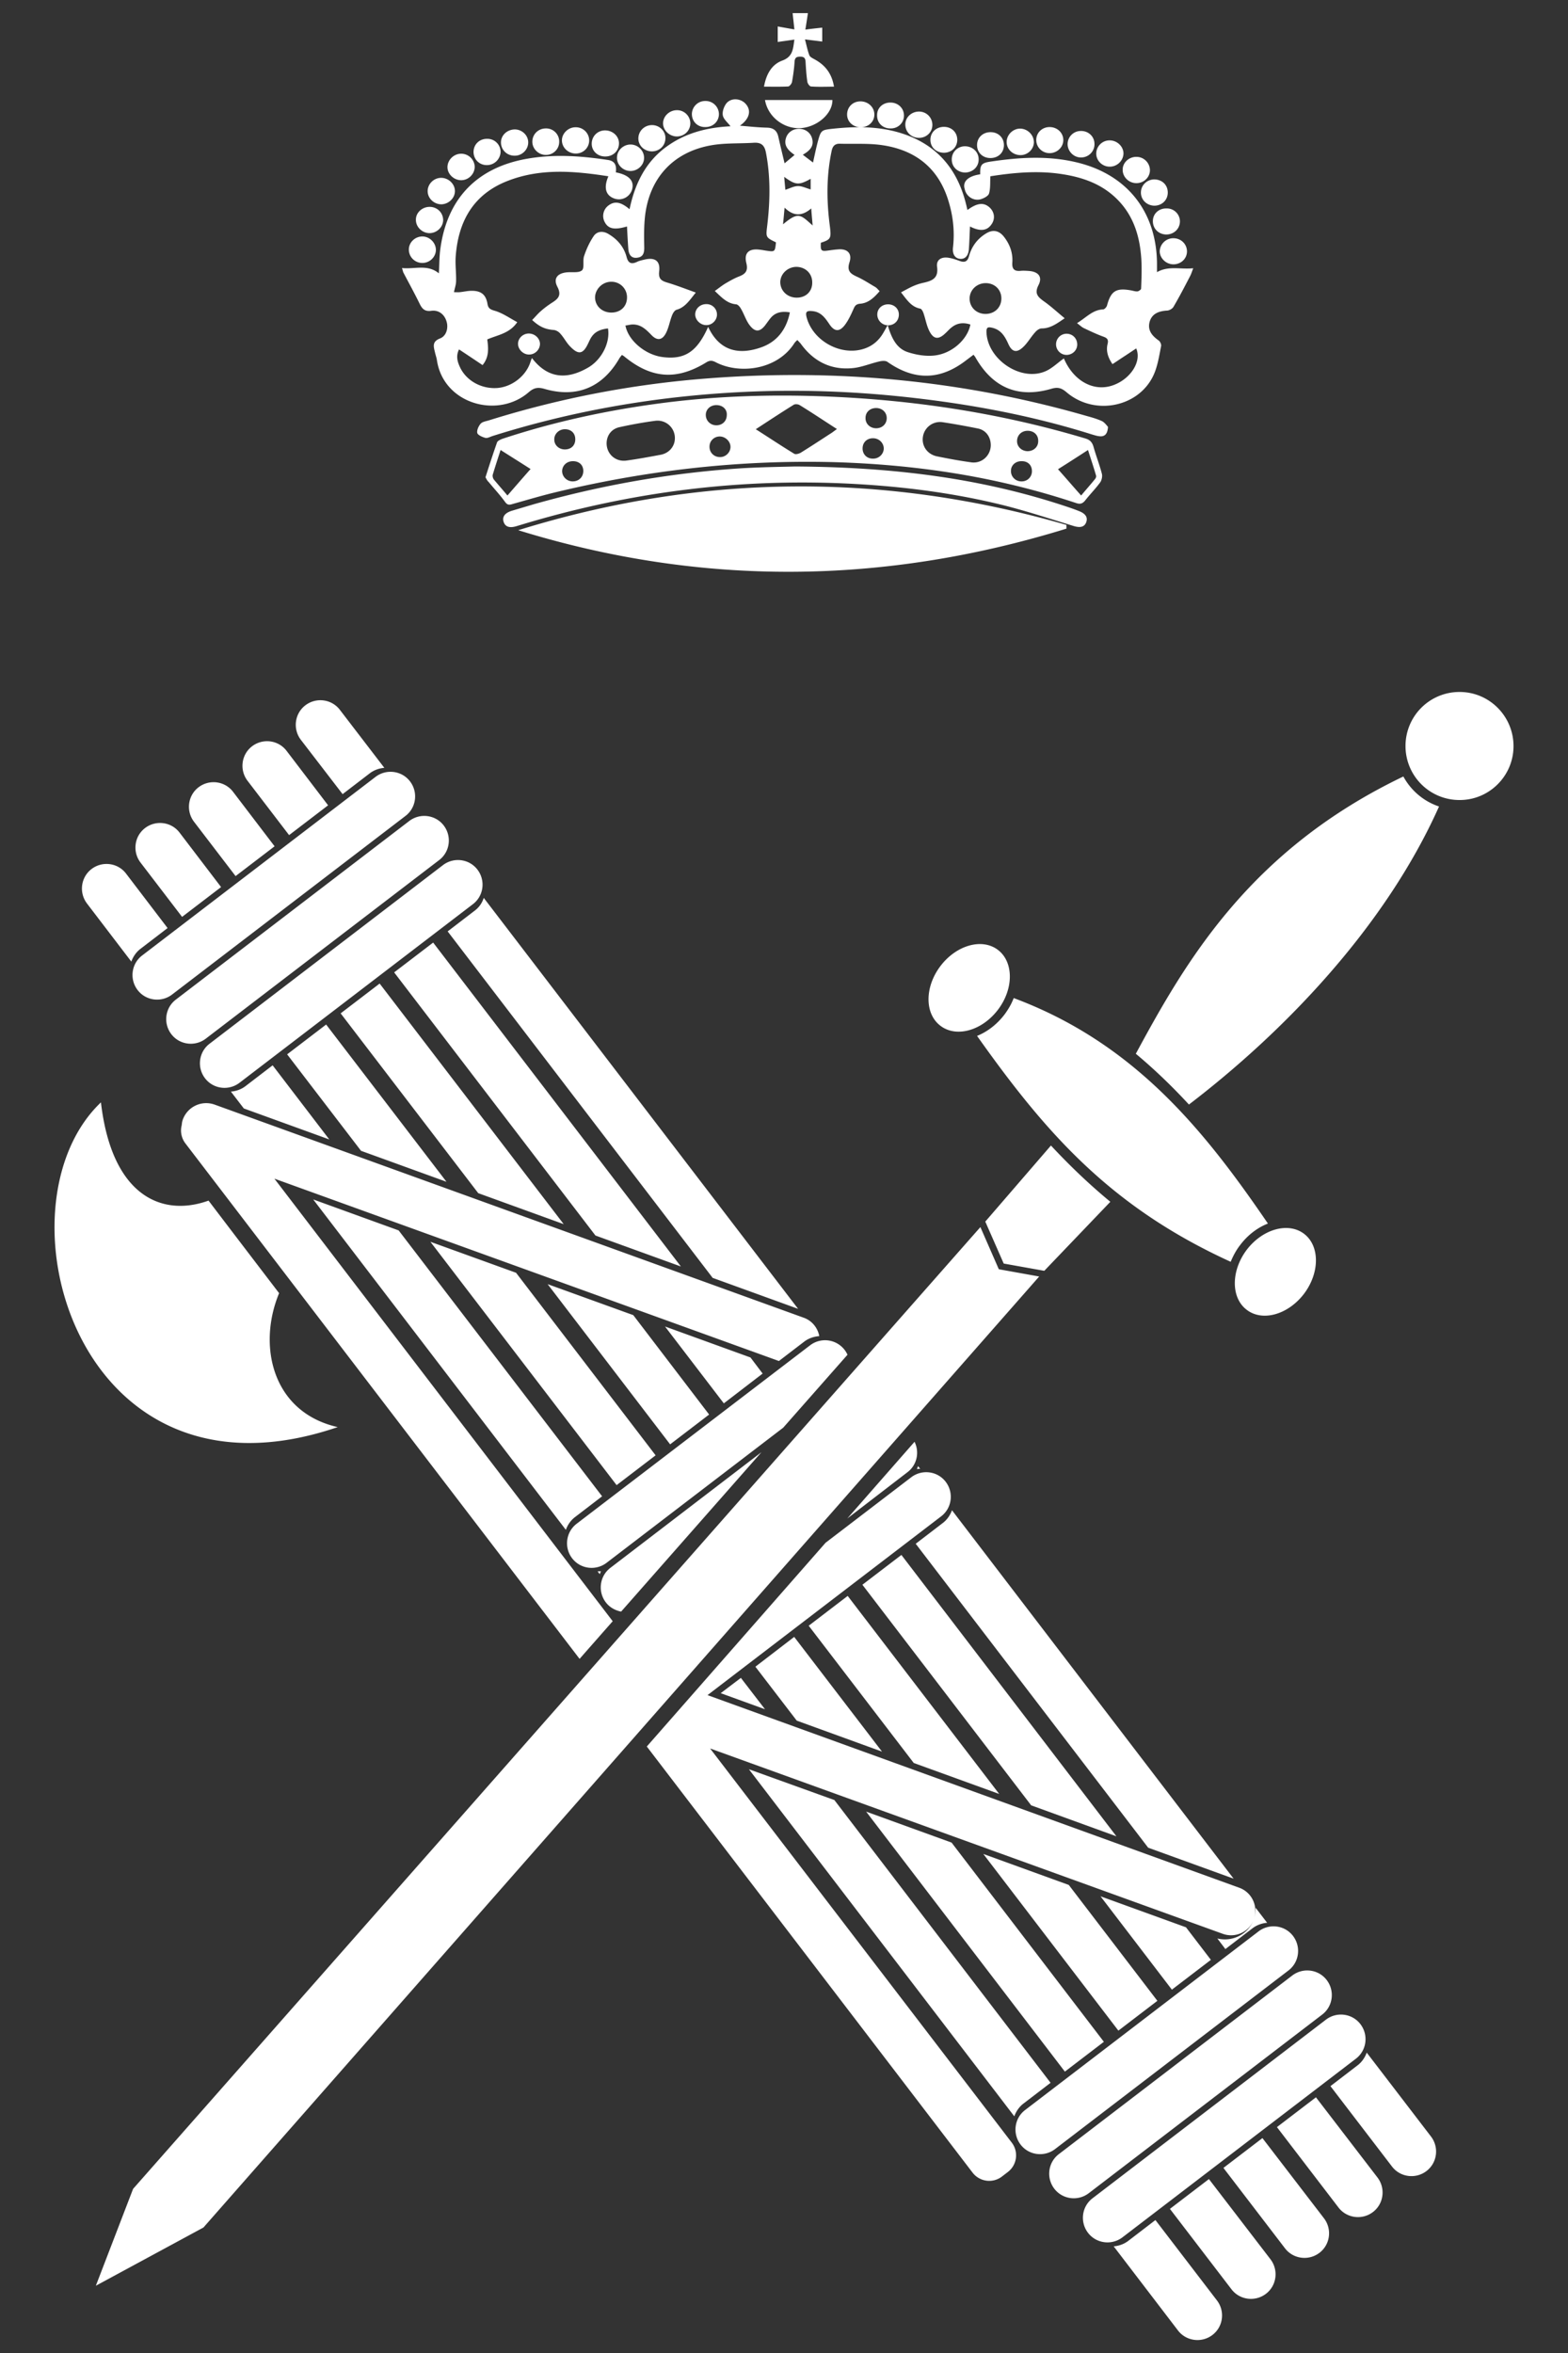 <svg xmlns="http://www.w3.org/2000/svg" viewBox="0 0 80 120"><rect x="0" y="0" width="80" height="120" fill="#333333" stroke="none"/><path fill="#FFF" d="M66.53 62.92c.81.61.81 1.98.01 3.05-.81 1.07-2.12 1.45-2.93.83-.81-.61-.81-1.98-.01-3.05.81-1.07 2.12-1.44 2.93-.83zM47.98 49.27c-.81 1.07-.81 2.44.01 3.05.81.61 2.12.24 2.93-.83.81-1.07.8-2.44-.01-3.05-.81-.61-2.12-.24-2.93.83zm5.64 9.15l-3.35 3.88.94 2.14 2.07.37 3.37-3.52c-1.09-.9-2.09-1.86-3.03-2.87zm9.65 5.08c.39-.52.9-.9 1.42-1.1-3.23-4.73-6.8-9.2-12.97-11.5-.11.29-.27.57-.47.84-.39.51-.88.88-1.4 1.09 3.49 4.92 6.78 8.71 12.94 11.52.12-.29.27-.58.48-.85zm-12.31 1.23l-.94-2.15-43.23 49.05-1.9 4.94 5.49-2.97 42.64-48.5-2.06-.37zm20.75-26.71a2.75 2.75 0 0 0 2.73 2.78c1.52.02 2.77-1.21 2.78-2.73s-1.21-2.77-2.73-2.78a2.75 2.75 0 0 0-2.78 2.73zm-.11 1.58c-7.83 3.75-11.1 9.42-13.65 14.14.97.81 1.87 1.68 2.71 2.59 4.78-3.65 9.99-9 12.76-15.2-.78-.26-1.43-.81-1.82-1.53zM50.01 8.89c-.01-.49.06-.58.54-.65 1.48-.22 2.95-.31 4.42.05 2.54.62 4.03 2.51 4.06 5.13v.46c.59-.34 1.2-.13 1.85-.2-.07.18-.11.31-.17.42-.27.52-.54 1.04-.84 1.55-.06.1-.22.19-.34.19-.49.03-.78.21-.88.59-.09.36.06.65.46.93.08.05.15.21.13.29-.09.45-.16.92-.33 1.35-.69 1.74-3.03 2.26-4.5 1-.26-.22-.45-.27-.78-.17-1.69.49-2.98-.06-3.86-1.6-.02-.04-.05-.07-.1-.14-.13.1-.25.19-.37.28-1.33 1.03-2.65 1.05-4.03.08-.09-.06-.27-.05-.39-.02-.45.1-.89.29-1.34.34-1.12.12-2.01-.32-2.67-1.22-.05-.07-.12-.13-.19-.21-.06.06-.12.11-.15.16-.88 1.38-2.82 1.6-4.02.97-.19-.1-.32-.09-.49.02-1.51.92-2.8.82-4.18-.32-.03-.02-.06-.04-.11-.07-.05.07-.11.13-.15.21-.86 1.46-2.17 2-3.81 1.52-.32-.09-.52-.06-.78.16-1.58 1.39-4.37.62-4.7-1.63-.02-.13-.07-.26-.1-.4-.07-.29-.15-.54.26-.7.32-.12.43-.52.34-.84-.1-.37-.39-.62-.78-.57-.35.05-.48-.11-.61-.38-.26-.53-.54-1.04-.82-1.57-.02-.05-.03-.1-.07-.23.65.07 1.3-.21 1.88.27.03-.44.02-.86.08-1.27.35-2.55 1.87-4.12 4.4-4.57 1.39-.25 2.77-.15 4.16.06.37.06.43.31.39.63.67.13.95.43.83.87a.7.7 0 0 1-.92.46c-.43-.16-.54-.55-.29-1.13-1.74-.27-3.47-.42-5.15.24-1.74.68-2.51 2.06-2.64 3.85-.03.41.03.84.02 1.25 0 .17-.06.34-.11.57.09 0 .2.01.3 0 .2-.02.4-.07.61-.07.47 0 .72.19.8.66.04.26.17.3.41.37.38.12.72.36 1.11.57-.39.58-1 .65-1.53.88.06.45.1.9-.24 1.31-.4-.27-.79-.53-1.2-.8-.17.34-.08.63.05.91.32.68 1.07 1.1 1.86 1.06.76-.04 1.48-.59 1.72-1.29.02-.06.04-.13.09-.24.82 1.07 1.8 1.1 2.86.49.71-.41 1.14-1.29 1.02-2-.33.04-.63.13-.83.42-.08.11-.13.24-.19.36-.25.53-.49.58-.91.14-.19-.19-.31-.44-.49-.64a.553.553 0 0 0-.33-.2c-.43-.03-.73-.15-1.12-.51.15-.15.28-.31.44-.45.18-.16.37-.3.57-.43.32-.2.5-.38.28-.81-.22-.42-.01-.69.47-.74.27-.03.61.04.78-.1.14-.12.03-.5.11-.73.12-.36.28-.71.49-1.02.17-.25.47-.27.73-.12.47.27.81.66.95 1.19.08.31.24.38.52.25.12-.06.26-.09.39-.12.54-.13.82.07.75.61-.04.37.11.47.41.56.47.14.93.32 1.46.51-.33.41-.55.76-.99.88-.09.03-.18.17-.22.28-.12.3-.17.64-.32.92-.19.36-.45.38-.73.09-.28-.29-.56-.57-1.01-.54-.11.01-.21.04-.32.05.14.77 1.02 1.5 1.9 1.61 1.12.14 1.75-.26 2.32-1.54.57 1.22 1.54 1.45 2.69 1.05.81-.28 1.3-.9 1.48-1.79-.38-.06-.69-.02-.94.24-.1.11-.18.23-.27.35-.31.44-.58.45-.89 0-.16-.24-.25-.53-.4-.78-.05-.09-.15-.21-.24-.22-.46-.04-.74-.35-1.09-.68.21-.15.38-.29.57-.4.22-.13.45-.26.69-.35.32-.13.44-.29.35-.67-.13-.51.12-.75.65-.69.11.01.22.03.34.05.47.07.47.07.52-.42-.51-.25-.52-.25-.45-.82.15-1.25.18-2.5-.06-3.75-.07-.37-.23-.53-.61-.51-.77.05-1.55 0-2.29.15-1.88.37-3.05 1.69-3.27 3.59-.06.54-.05 1.08-.04 1.62 0 .26-.06.46-.34.5-.3.05-.44-.13-.47-.41-.03-.39-.05-.78-.07-1.18-.65.19-.96.12-1.14-.23a.663.663 0 0 1 .18-.83c.32-.25.64-.2 1.09.18.26-1.24.77-2.33 1.78-3.11 1-.77 2.16-1.06 3.37-1.12-.13-.18-.35-.35-.39-.55-.04-.2.06-.47.19-.63.26-.3.77-.24 1.01.08.26.33.14.74-.33 1.07.48.04.93.09 1.39.1.32.01.5.15.57.46.1.45.21.9.32 1.36.16-.14.34-.28.51-.43-.41-.28-.54-.53-.44-.86.09-.3.38-.49.71-.47.32.02.56.22.63.52.08.33-.07.57-.48.8.16.13.33.25.52.4.08-.36.15-.7.24-1.05.17-.62.18-.61.82-.68 1.16-.12 2.31-.12 3.43.23 1.79.56 2.86 1.79 3.31 3.59.03.11.05.22.08.33.5-.37.84-.4 1.14-.12.25.24.28.59.08.86-.23.33-.59.36-1.09.1-.02.39-.03.79-.06 1.18-.03.33-.21.5-.46.47-.25-.03-.38-.24-.35-.56.09-.78.02-1.54-.2-2.29-.49-1.74-1.68-2.7-3.43-2.95-.7-.1-1.42-.05-2.13-.07-.26-.01-.38.12-.43.37-.26 1.22-.26 2.45-.11 3.68l.03.24c.06.54.02.6-.47.76-.02.42.01.45.42.39.15-.02.29-.04.44-.05.49-.05.75.2.6.66-.14.44.05.58.38.73.33.15.63.35.94.53.07.04.13.12.22.21-.28.32-.57.61-1 .64-.2.02-.26.1-.33.26-.13.29-.26.58-.45.83-.28.36-.53.33-.78-.04-.21-.31-.42-.62-.84-.67-.34-.04-.41.03-.31.37.35 1.17 1.74 1.92 2.9 1.55.44-.14.77-.42 1-.82.06-.1.12-.21.22-.39.19.64.44 1.19 1.03 1.38.43.14.91.22 1.36.17.9-.1 1.69-.83 1.83-1.58-.34-.11-.66-.09-.95.14-.12.09-.21.2-.32.3-.36.35-.62.32-.84-.14-.13-.27-.18-.58-.28-.87-.03-.09-.1-.23-.17-.24-.46-.09-.68-.45-.98-.83.21-.11.4-.22.6-.31.18-.08.36-.14.55-.18.44-.1.77-.23.69-.81-.05-.37.23-.53.61-.46.18.03.35.09.52.15.26.1.42.06.5-.24.14-.5.43-.89.88-1.16.33-.2.64-.15.89.16.31.39.47.83.44 1.32-.03.36.12.47.45.43.13-.01.27 0 .41.01.48.04.69.31.47.73-.21.42-.03.59.27.81.36.25.69.56 1.07.87-.42.29-.74.52-1.18.52-.11 0-.25.1-.33.2-.22.24-.38.54-.62.76-.32.3-.56.24-.74-.16-.18-.4-.38-.74-.85-.84-.19-.04-.27-.02-.27.2.02 1.38 1.7 2.55 2.97 2.04.36-.14.66-.45.98-.67.49 1.15 1.53 1.73 2.53 1.36.87-.32 1.45-1.2 1.16-1.87-.2.13-.39.26-.59.39-.2.13-.39.26-.62.41-.23-.33-.34-.67-.25-1.03.06-.24-.04-.31-.24-.38-.33-.12-.64-.27-.96-.42-.11-.05-.2-.14-.36-.26.49-.3.8-.68 1.33-.7.07 0 .18-.12.2-.2.2-.74.46-.91 1.23-.77.11.02.22.06.33.05.06-.01.18-.09.18-.14.02-.51.04-1.01.01-1.52-.08-1.21-.43-2.31-1.36-3.16-.82-.75-1.83-1.05-2.9-1.19-1.18-.15-2.35-.03-3.44.14-.02.31.01.61-.07.88-.04.13-.26.24-.42.29-.37.11-.75-.15-.82-.52-.12-.37.16-.66.79-.75zm1.08 6.35c.01-.45-.32-.79-.78-.8-.46-.01-.84.34-.84.79 0 .44.35.78.81.78.46 0 .8-.32.81-.77zm-19.92.7c.48.01.81-.3.82-.75a.79.79 0 0 0-.81-.82c-.44 0-.81.37-.82.79 0 .44.35.77.81.78zm9.48-.76c.47 0 .8-.32.79-.78 0-.45-.34-.78-.8-.79-.45 0-.82.35-.83.77 0 .46.37.8.84.8zm.81-3.68c-.02-.29-.05-.55-.07-.87-.49.42-.92.39-1.36-.04-.03.31-.05.57-.08.85.78-.65.88-.51 1.51.06zm-.1-2.38c-.61.34-.77.32-1.35-.1.02.24.04.46.06.66.24-.08.44-.19.65-.19.21 0 .42.11.64.17v-.54zm13.05 17.65c-9.34-2.7-18.66-2.62-27.97.27 9.34 2.89 18.67 2.79 27.97-.08v-.19zm-29.64-2.43c.2-.63.39-1.21.59-1.78.03-.08.17-.14.27-.18 2.69-.89 5.46-1.48 8.27-1.84 2.75-.35 5.51-.43 8.27-.32 4.48.18 8.89.85 13.2 2.14.24.07.35.19.42.42.13.47.31.92.43 1.39.03.13-.01.31-.08.42-.24.33-.53.62-.78.94-.14.17-.27.19-.47.12-2.08-.69-4.2-1.2-6.36-1.54-1.97-.31-3.95-.48-5.94-.54-4.88-.13-9.69.42-14.43 1.58-.68.17-1.35.37-2.03.56-.16.05-.25.04-.36-.11-.26-.36-.56-.68-.84-1.02-.08-.07-.12-.17-.16-.24zm13.79-2.45c.69.44 1.32.86 1.96 1.25.07.05.24 0 .33-.05.5-.31.99-.63 1.48-.95.12-.07.23-.16.37-.26-.67-.43-1.28-.84-1.9-1.22-.08-.05-.23-.06-.3-.02-.63.39-1.25.8-1.94 1.25zm11.99.82c0-.43-.25-.78-.67-.86-.6-.12-1.2-.23-1.8-.32a.884.884 0 0 0-.99.73c-.08.47.21.9.7 1.01.59.12 1.18.23 1.77.31.53.07.98-.34.99-.87zm-19.6-.12c-.01.55.44.97 1 .9.59-.08 1.18-.19 1.77-.3.49-.1.78-.53.7-1a.886.886 0 0 0-.99-.73c-.6.08-1.21.19-1.8.32-.42.08-.67.41-.68.81zm24.21 2.68c.26-.31.49-.57.71-.84.04-.05.07-.13.05-.18-.12-.42-.26-.83-.41-1.3-.54.35-1.02.66-1.53.98.41.46.77.88 1.18 1.34zm-29.27 0c.41-.47.78-.9 1.18-1.35-.53-.34-1.01-.64-1.53-.97-.15.46-.28.86-.4 1.26-.02.07.01.19.06.25.21.25.43.5.69.81zm11.38-2.48c0-.28-.26-.53-.55-.53-.29 0-.52.23-.52.51-.01.3.22.54.53.54.28.01.54-.23.54-.52zm7.82.09c0-.29-.24-.53-.55-.53-.3 0-.52.2-.53.5-.01.31.21.54.52.54.3.01.55-.22.56-.51zm.15-1.52c.02-.3-.2-.54-.52-.55-.32-.01-.56.2-.56.5-.01.29.21.51.5.53.31.02.56-.18.58-.48zm7.19.61c-.31 0-.54.22-.54.53 0 .28.23.5.53.51.31 0 .55-.21.55-.51.01-.32-.22-.53-.54-.53zm-23.59.95c.32-.01.52-.22.51-.54-.01-.3-.22-.49-.53-.49-.3 0-.55.24-.54.53 0 .29.25.51.56.5zm.92 1.1c0-.31-.22-.51-.55-.5-.3.01-.52.22-.53.5 0 .29.24.53.54.53.31 0 .54-.22.54-.53zm22.89.01c0-.31-.21-.52-.54-.51-.3 0-.53.21-.53.49-.01.3.23.54.53.54.3.01.54-.22.54-.52zm-16.08-3.37c-.32-.01-.56.21-.56.5 0 .3.24.53.54.53.3 0 .52-.21.53-.5.03-.3-.19-.52-.51-.53zm19.66.82c-.24-.11-.51-.19-.77-.26-6.34-1.83-12.81-2.43-19.38-1.92-3.78.29-7.49 1-11.11 2.13-.15.05-.34.07-.44.17-.11.12-.21.34-.18.48.03.11.26.21.41.25.1.03.24-.05.36-.09 4.5-1.42 9.11-2.15 13.82-2.29 2.47-.07 4.93.04 7.39.31 3.18.35 6.31.93 9.36 1.89.14.04.28.09.43.1.27.02.39-.15.41-.48-.07-.08-.17-.22-.3-.29zM37.7 23.89c-3.56.24-7.05.86-10.48 1.83l-1.11.33c-.35.11-.49.3-.42.55.08.26.29.34.64.24l.2-.06c5.56-1.69 11.25-2.42 17.06-2.1 2.57.14 5.12.47 7.62 1.09 1.19.3 2.37.69 3.55 1.05.35.11.57.06.66-.19.09-.25-.04-.44-.38-.57-.2-.08-.4-.15-.61-.22-4.37-1.46-8.88-2.02-13.87-2.05-.69.02-1.77.03-2.86.1zm4.25-21.77v-.71c-.3.03-.56.06-.86.1.05-.31.09-.57.13-.84h-.78c.03.29.06.54.09.83-.3-.05-.56-.1-.85-.15v.79l.85-.12c-.07.47-.07.87-.62 1.07-.54.2-.82.7-.93 1.33.45 0 .84.01 1.23-.01.07 0 .19-.15.2-.24.06-.34.11-.69.13-1.04.02-.2.11-.24.29-.24.19 0 .26.07.27.26.02.34.04.68.09 1.01.01.1.12.25.19.25.38.03.76.01 1.17.01-.11-.69-.47-1.12-1.02-1.41-.09-.05-.21-.11-.24-.2-.09-.24-.14-.5-.22-.8.32.04.59.07.88.11zM40.9 6.53c.83-.08 1.58-.75 1.57-1.43h-3.44c.15.88 1 1.51 1.87 1.43zM22.49 9.07c-.38.01-.69.34-.67.71.02.36.34.64.7.64.38-.01.7-.33.69-.69-.01-.37-.35-.67-.72-.66zm29.57-2.51c-.37-.01-.7.31-.7.68 0 .36.29.65.67.67.38.02.71-.28.72-.65 0-.37-.31-.69-.69-.7zm-22.7-.07c-.36 0-.68.3-.69.65-.01.37.3.68.69.69.39.01.7-.29.7-.67 0-.37-.31-.68-.7-.67zm-7.44 4.06c-.37 0-.69.28-.7.63-.02.37.29.69.67.71.38.01.71-.29.72-.66 0-.38-.3-.68-.69-.68zm2.3-2.05a.69.69 0 0 0-.71-.66c-.36.01-.67.31-.68.67-.01.36.32.68.7.68.38 0 .69-.32.69-.69zm34.66.65c-.37.01-.67.3-.67.67 0 .38.31.67.7.67.38-.01.67-.29.67-.67 0-.39-.29-.67-.7-.67zm-37.33 2.91c-.37 0-.68.29-.69.65-.01.38.29.69.67.7.38.01.7-.29.71-.66 0-.37-.32-.69-.69-.69zm37.27-.8c-.01.39.28.69.68.7.38 0 .68-.27.7-.64a.665.665 0 0 0-.68-.69c-.39-.01-.69.26-.7.63zm-3.68-4.58a.67.67 0 0 0-.67.67c0 .37.32.69.69.68.38 0 .69-.31.68-.69 0-.38-.31-.67-.7-.66zm-7.57-.31c0-.38-.31-.69-.7-.68-.38.01-.68.3-.68.66 0 .38.3.68.7.68.38 0 .68-.29.68-.66zM34.5 5.62c-.37.02-.67.32-.67.67 0 .36.33.67.71.67.39-.01.69-.31.68-.69a.678.678 0 0 0-.72-.65zm10.11.22c0-.37-.31-.67-.71-.67-.4 0-.69.3-.68.69.01.36.31.63.7.63.39 0 .69-.28.69-.65zM25.56 7.28c.01.38.32.67.71.66.36 0 .67-.3.68-.66.01-.37-.31-.68-.69-.68-.4.01-.71.31-.7.68zm31.08-.12a.68.68 0 0 0-.71.67c0 .36.3.66.67.67.39.01.71-.3.72-.67 0-.36-.32-.66-.68-.67zm-6.71.96c0-.37-.3-.65-.68-.66-.39-.01-.7.3-.69.68 0 .37.29.65.68.66.4-.01.7-.3.69-.68zm7.35.53c-.01.37.31.69.7.69.39 0 .7-.31.69-.68a.688.688 0 0 0-.7-.66c-.37 0-.69.29-.69.65zm-20.6-2.82c0-.38-.31-.69-.7-.68-.38 0-.67.3-.68.66 0 .39.29.68.69.67.39 0 .68-.28.69-.65zm-8.83.72c-.39 0-.69.3-.69.68 0 .37.33.68.7.67.37 0 .67-.3.67-.66a.665.665 0 0 0-.68-.69zm25.02.59c0 .36.29.66.66.67.38.01.71-.28.72-.65.01-.37-.29-.67-.68-.68-.39-.01-.7.28-.7.66zM24.82 8.42a.7.7 0 0 0 .72-.67.67.67 0 0 0-.67-.67c-.4-.01-.7.27-.71.66 0 .38.28.67.66.68zm35.74 4.4c0-.36-.29-.66-.67-.67a.692.692 0 0 0-.72.66c0 .35.31.66.68.67.39.01.71-.28.71-.66zM32.17 7.37c-.36 0-.68.29-.69.65-.02.37.29.69.67.7.38.01.71-.3.71-.66.01-.37-.31-.69-.69-.69zm1.78-.35c-.01-.36-.33-.65-.7-.64-.39.01-.69.32-.68.7.01.37.32.64.7.64.4-.01.69-.31.68-.7zm-2.37.27c-.01-.36-.33-.64-.71-.64-.39 0-.69.31-.68.7.01.37.32.64.7.63.4 0 .7-.3.69-.69zm14.54-1.38c.01-.38-.29-.68-.69-.68-.39 0-.68.27-.68.64-.01.4.28.68.68.68.38.01.68-.27.69-.64zm3.73 1.47c-.01.39.28.68.68.68.39 0 .68-.26.69-.64.01-.39-.28-.68-.68-.68-.39 0-.68.27-.69.64zm-1.01-.25c0-.39-.3-.67-.7-.66-.39.01-.67.29-.67.66 0 .39.3.66.7.66.39-.01.67-.29.67-.66zm-12.26 8.93a.53.53 0 0 0-.55-.55c-.3 0-.55.22-.56.51-.01.29.26.56.56.56.28.01.54-.23.55-.52zm17.85.96a.54.54 0 1 0-.02 1.08c.3 0 .55-.23.55-.53 0-.3-.22-.54-.53-.55zm-27.47-.01c-.3.01-.54.26-.53.54.01.29.29.55.59.53.29-.01.53-.26.53-.55-.01-.29-.28-.53-.59-.52zm17.8-.97c0 .31.26.56.57.55.31-.01.53-.24.53-.55 0-.3-.24-.52-.55-.52-.31 0-.55.22-.55.52zM10.69 53.23c-.55.42-.65 1.21-.23 1.76s1.21.65 1.76.23l11.91-9.11c.55-.42.65-1.21.23-1.76-.42-.55-1.21-.65-1.76-.23l-11.91 9.11zm-1.36 3.86c-.04.1-.05.2-.06.3-.08.3-.02.64.18.91l20.12 26.3 1.69-1.92L14 60.11l25.74 9.3 1.28-.98c.23-.18.51-.27.78-.29-.08-.42-.37-.79-.8-.94L10.94 56.33a1.27 1.27 0 0 0-1.61.76zm6.65 4.08l12.89 16.85c.09-.25.25-.49.48-.66l1.37-1.05-10.38-13.56-4.36-1.58zm22.93 8.88l-.62-.82-4.36-1.58 3 3.92 1.98-1.52zm-16.95-6.72l9.5 12.41 1.99-1.52-7.12-9.31-4.37-1.58zm-4.58-11.65l7.02 9.17 4.36 1.58-9.39-12.27-1.99 1.52zm6.83-5.23l-1.37 1.05 13.52 17.67 4.36 1.58-16.04-20.96c-.08.26-.24.49-.47.66zm-11.67 8.93c-.23.18-.5.27-.76.29l.66.86 4.36 1.58-2.89-3.78-1.37 1.05zm2.11-1.61l3.77 4.92 4.36 1.58-6.14-8.02-1.99 1.52zm20.09 10.82L22.1 48.07l-1.99 1.52 10.27 13.42 4.36 1.58zm-6.8.9l6.25 8.17 1.99-1.52-3.87-5.07-4.37-1.58zm23.04 26l-7.73-10.1-1.99 1.52 5.36 7 4.36 1.58zM29.42 77.71c-.55.42-.65 1.21-.23 1.76.42.55 1.21.65 1.76.23l9.01-6.89 3.28-3.72a1.257 1.257 0 0 0-1.91-.48l-11.91 9.1zm27.54 15.94L45.99 79.3 44 80.82l8.61 11.25 4.35 1.58zM45 89.33l-4.48-5.85L38.54 85l2.11 2.75L45 89.33zm-8.23-2.98l2.26.82-1.23-1.6-1.03.78zm26.17 9.46L48.57 77.02c-.09.25-.25.49-.48.66l-1.37 1.05 11.86 15.5 4.36 1.58zM30.6 80.28l.06-.15c-.06.01-.11 0-.17.01l.11.14zm16.35-5.37l-.11-.14-.06.15c.06-.01.12-.01.17-.01zm-15.26 7.28l7.16-8.13-7.71 5.9c-.55.42-.65 1.21-.23 1.76.2.26.48.41.78.47zm14.61-7.11c.49-.37.62-1.03.36-1.55l-3.43 3.91 3.07-2.36zM14.75 42.59l1.99-1.52-2.12-2.78c-.42-.55-1.21-.65-1.76-.23-.55.42-.65 1.21-.23 1.76l2.12 2.77zm52.71 60.15c.55-.42.65-1.21.23-1.76-.42-.55-1.21-.65-1.76-.23l-11.91 9.11c-.55.42-.65 1.21-.23 1.76.42.55 1.21.65 1.76.23l11.91-9.11zm1.72 2.25c.55-.42.65-1.21.23-1.76-.42-.55-1.21-.65-1.76-.23l-11.91 9.11c-.55.42-.65 1.21-.23 1.76.42.55 1.21.65 1.76.23l11.91-9.11zm-3.44-4.5c.55-.42.65-1.21.23-1.76-.42-.55-1.21-.65-1.76-.23l-11.91 9.11c-.55.42-.65 1.21-.23 1.76.42.55 1.21.65 1.76.23l11.91-9.11zm-6.79 12.73l-1.37 1.05c-.23.18-.5.27-.76.29l3.28 4.29c.42.55 1.21.65 1.76.23.55-.42.65-1.21.23-1.76l-3.14-4.1zm2.83-13.27l-1.27-1.66-4.36-1.58 3.64 4.76 1.99-1.52zm7.95 4.73c-.09.25-.25.49-.48.66l-1.37 1.05 3.14 4.1c.42.55 1.21.65 1.76.23s.65-1.21.23-1.76l-3.28-4.28zm-2.59 2.28l-1.99 1.52 3.14 4.1c.42.55 1.21.65 1.76.23.55-.42.65-1.21.23-1.76l-3.14-4.09zm-8.09-4.92l-4.52-5.91-4.36-1.58 6.89 9.01 1.99-1.52zm2.63 9.09l-1.99 1.52 3.14 4.1c.42.55 1.21.65 1.76.23s.65-1.21.23-1.76l-3.14-4.09zm2.73-2.09l-1.99 1.52 3.14 4.1c.42.55 1.21.65 1.76.23.55-.42.65-1.21.23-1.76l-3.14-4.09zm-57.71-60c.09-.25.25-.49.48-.66l1.37-1.05-2.12-2.78c-.42-.55-1.21-.65-1.76-.23-.55.42-.65 1.21-.23 1.76l2.26 2.96zm31.51 41.19l13.54 17.7c.09-.25.25-.49.48-.66l1.37-1.05L42.57 91.8l-4.36-1.57zM12.02 44.68l1.99-1.52-2.12-2.78c-.42-.55-1.21-.65-1.76-.23-.55.42-.65 1.21-.23 1.76l2.12 2.77zm-2.73 2.08l1.99-1.52-2.12-2.78c-.42-.55-1.21-.65-1.76-.23-.55.42-.65 1.21-.23 1.76l2.12 2.77zm-2.04 1.97c-.55.42-.65 1.21-.23 1.76.42.55 1.21.65 1.76.23l11.91-9.11c.55-.42.65-1.21.23-1.76-.42-.55-1.21-.65-1.76-.23L7.25 48.73zm10.23-8.23l1.37-1.05c.23-.18.5-.27.76-.29l-2.27-2.96c-.42-.55-1.21-.65-1.76-.23-.55.42-.65 1.21-.23 1.76l2.13 2.77zm18.75 48.67l26.15 9.45c.65.24 1.37-.1 1.6-.75-.28.77-1.09 1.18-1.87.99l.41.54 1.37-1.05c.23-.18.5-.27.76-.29l-.59-.77c.01.19-.02.39-.09.58.24-.65-.1-1.37-.75-1.6L36.1 86.45s.01 0 .01-.01l11.91-9.11c.55-.42.65-1.21.23-1.76s-1.21-.65-1.76-.23l-4.37 3.34L33 89.07l16.62 21.73c.36.47 1.03.56 1.5.2l.3-.23c.47-.36.56-1.03.2-1.5l-15.39-20.1zM8.97 50.98c-.55.42-.65 1.21-.23 1.76.42.55 1.21.65 1.76.23l11.91-9.11c.55-.42.65-1.21.23-1.76s-1.21-.65-1.76-.23L8.97 50.98zm47.35 53.15l-7.77-10.16-4.36-1.58 10.14 13.26 1.99-1.52zM17.23 72.78c-3.35-.76-4.1-4.16-2.99-6.83-1.2-1.57-2.4-3.14-3.6-4.72-2.39.86-4.94-.25-5.49-5.01C-.41 61.5 3.9 77.33 17.23 72.78z"/></svg>